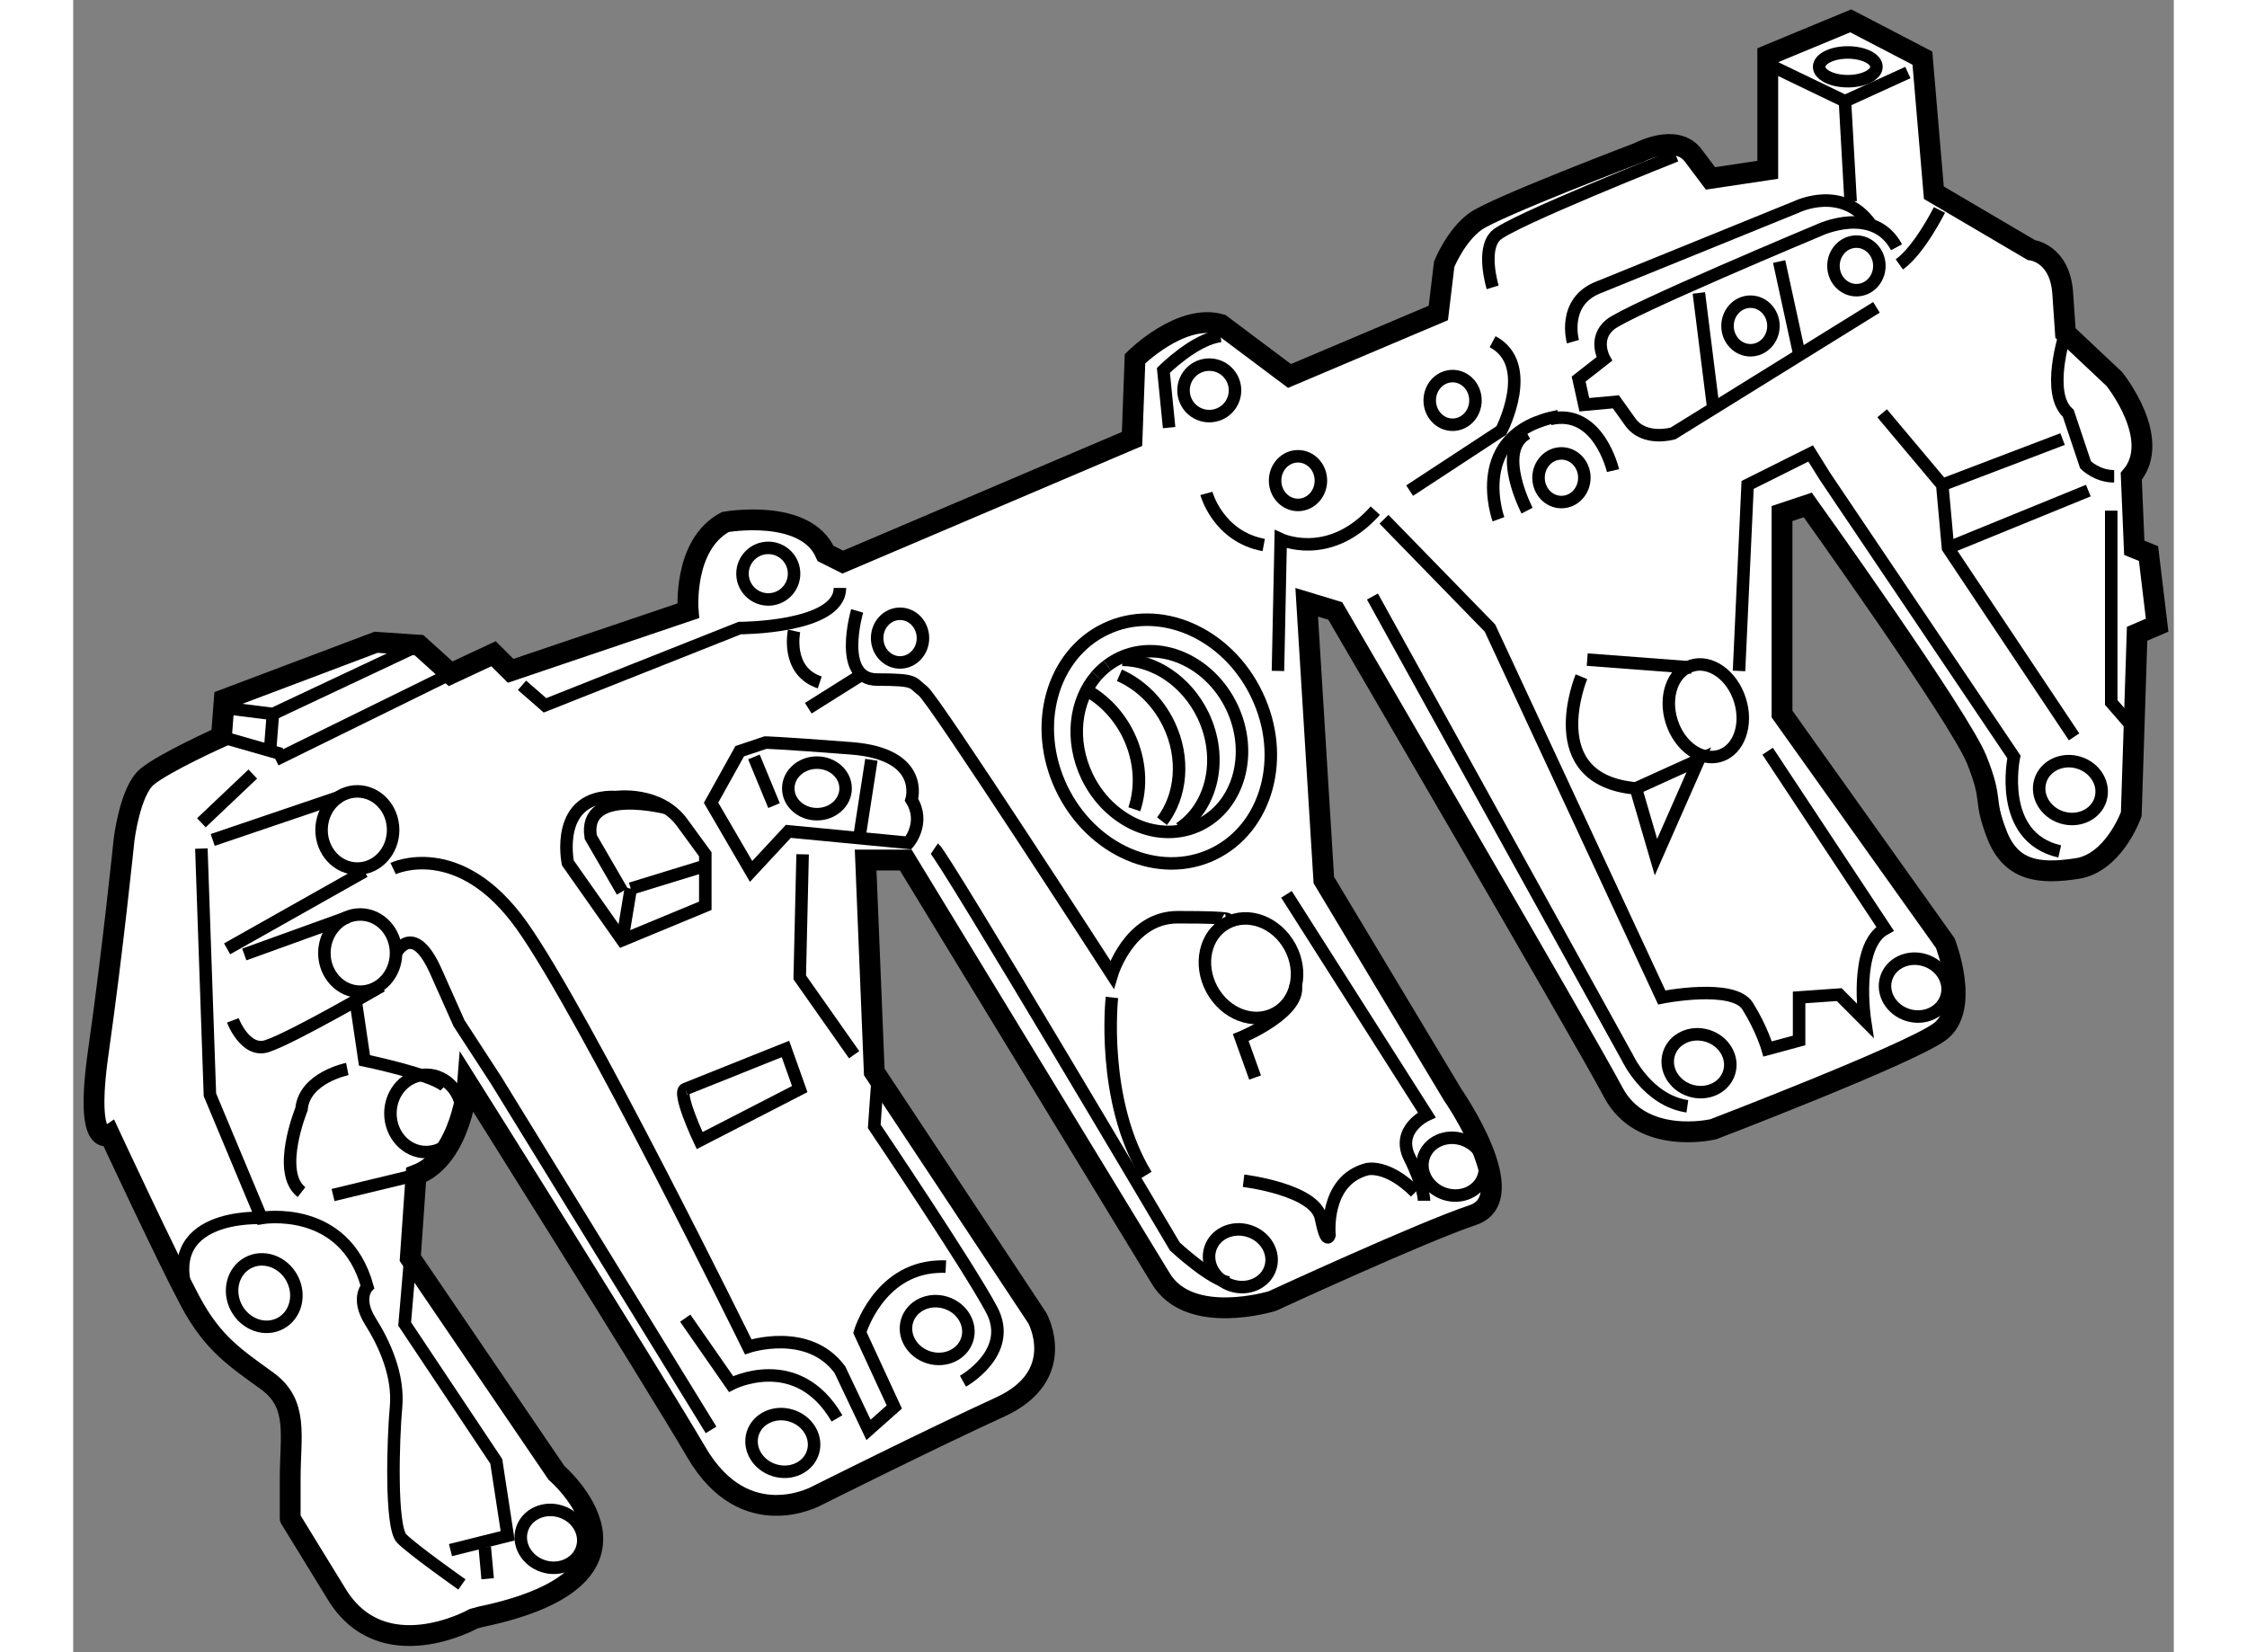 <?xml version="1.0" encoding="utf-8"?>
<!-- Generator: Adobe Illustrator 15.1.0, SVG Export Plug-In . SVG Version: 6.00 Build 0)  -->
<!DOCTYPE svg PUBLIC "-//W3C//DTD SVG 1.1//EN" "http://www.w3.org/Graphics/SVG/1.1/DTD/svg11.dtd">
<svg version="1.1" xmlns="http://www.w3.org/2000/svg" xmlns:xlink="http://www.w3.org/1999/xlink" x="0px" y="0px" width="244.8px"
	 height="180px" viewBox="175.481 0.988 50.426 39.662" enable-background="new 0 0 244.8 180" xml:space="preserve">
	
<rect x="175.481" y="0.988" width="50.426" height="39.662" fill="#808080" stroke="none"/>
	
<g><path fill="#FFFFFF" stroke="#000000" stroke-width="0.5" d="M185.254,39.802c4.709-0.98,1.827-3.459,1.827-3.459l-3.508-5.156
				l0.139-1.993c1.101-0.413,1.238-2.2,1.238-2.2s4.327,6.874,5.497,8.867c1.17,1.994,2.889,1.032,2.889,1.032
				s2.749-1.376,4.398-2.13c1.651-0.756,0.893-2.131,0.893-2.131l-3.916-5.912l-0.207-5.087h0.963l6.116,10.037
				c0.69,1.167,2.683,0.55,2.683,0.55s3.573-1.649,4.811-2.063c1.237-0.412-0.48-2.888-0.48-2.888l-3.094-5.155l-0.411-6.668
				l0.685,0.208c0,0,5.981,10.243,6.67,11.548c0.687,1.307,2.405,0.894,2.405,0.894s4.673-1.788,5.431-2.337
				c0.756-0.551,0.138-2.131,0.138-2.131l-3.919-5.5v-4.812l0.618-0.207c0,0,3.643,5.087,4.057,6.118
				c0.411,1.031,0.137,0.893,0.48,1.787c0.343,0.893,1.031,0.961,1.923,0.824c0.058-0.007,0.113-0.02,0.164-0.037
				c0.781-0.242,1.142-1.269,1.142-1.269l0.14-4.33l0.481-0.207l-0.207-1.719l-0.342-0.138l-0.072-1.717
				c0.759-0.894-0.409-2.337-0.409-2.337l-1.171-1.102c0,0,0,0-0.066-0.963c-0.07-0.961-0.756-1.03-0.756-1.03l-2.337-1.375
				l-0.275-3.231l-1.72-0.895l-1.992,0.825v2.751l-1.375,0.206c0,0,0,0-0.414-0.55c-0.412-0.55-1.306-0.069-1.306-0.069
				s-3.435,1.305-3.919,1.65c-0.479,0.343-0.754,1.031-0.754,1.031l-0.14,1.168l-3.573,1.513l-1.65-1.237
				c-0.96-0.276-2.059,0.824-2.059,0.824l-0.071,1.925l-6.943,2.956l-0.413-0.207c-0.48-1.1-2.406-0.756-2.406-0.756
				c-1.03,0.55-0.893,2.132-0.893,2.132l-4.262,1.441l-0.411-0.41l-1.03,0.481l-0.759-0.687l-1.031-0.069l-3.643,1.374l-0.068,0.894
				c0,0-1.376,0.617-1.787,0.961c-0.412,0.344-0.551,1.513-0.551,1.513s-0.274,2.68-0.617,5.088
				c-0.344,2.406,0.273,1.993,0.273,1.993s1.376,2.955,1.928,3.987c0.547,1.03,1.1,1.375,1.855,1.925
				c0.755,0.55,0.549,1.305,0.549,2.337c0,1.029,0,0.961,0,0.961l1.098,1.788c1.101,1.856,3.303,0.62,3.303,0.62L185.254,39.802z"></path><path fill="none" stroke="#000000" stroke-width="0.3" d="M203.897,17.67c0.716,1.491,0.242,3.203-1.054,3.822
				c-1.295,0.617-2.922-0.09-3.635-1.582s-0.239-3.204,1.055-3.822C201.559,15.469,203.187,16.178,203.897,17.67z"></path><path fill="none" stroke="#000000" stroke-width="0.3" d="M200.043,17.209c0.078-0.09,0.165-0.171,0.26-0.243"></path><path fill="none" stroke="#000000" stroke-width="0.3" d="M200.303,16.966c0.092-0.069,0.189-0.129,0.293-0.18
				c0.962-0.458,2.169,0.067,2.698,1.173c0.526,1.106,0.177,2.374-0.782,2.834c-0.962,0.458-2.167-0.067-2.695-1.172
				c-0.408-0.858-0.293-1.812,0.227-2.412"></path><path fill="none" stroke="#000000" stroke-width="0.3" d="M200.663,16.827c0.77,0.005,1.546,0.51,1.944,1.339
				c0.484,1.018,0.227,2.171-0.563,2.708"></path><path fill="none" stroke="#000000" stroke-width="0.3" d="M200.596,17.199c0.486,0.213,0.92,0.62,1.187,1.174
				c0.392,0.817,0.299,1.725-0.164,2.328"></path><path fill="none" stroke="#000000" stroke-width="0.3" d="M199.807,17.558c0.415,0.228,0.778,0.602,1.012,1.089
				c0.282,0.592,0.315,1.231,0.135,1.768"></path><path fill="none" stroke="#000000" stroke-width="0.3" d="M183.161,21.838c0,0,1.582-0.755,3.094,1.376
				c1.512,2.13,5.43,10.104,5.43,10.104s1.442-0.48,2.201,0.55l0.687,1.445l0.619-0.55l-0.826-1.788c0,0,0.439-1.504,1.856-1.579
				c0.066-0.004,0.136-0.006,0.207-0.002"></path><line fill="none" stroke="#000000" stroke-width="0.3" x1="178.558" y1="20.739" x2="179.792" y2="19.569"></line><line fill="none" stroke="#000000" stroke-width="0.3" x1="179.037" y1="18.677" x2="180.479" y2="19.09"></line><polyline fill="none" stroke="#000000" stroke-width="0.3" points="179.176,17.989 180.275,18.127 183.779,16.478 		"></polyline><line fill="none" stroke="#000000" stroke-width="0.3" x1="184.538" y1="17.165" x2="180.343" y2="19.227"></line><line fill="none" stroke="#000000" stroke-width="0.3" x1="180.275" y1="18.127" x2="180.205" y2="19.021"></line><path fill="none" stroke="#000000" stroke-width="0.3" d="M194.3,15.653c0,0-0.484,1.648,0.479,1.648
				c0.963,0,0.826,0.068,1.101,0.275c0.274,0.207,4.536,6.805,4.536,6.805s0.409-1.375,1.58-1.375c1.513,0,1.168,0.069,1.168,0.069"></path><path fill="none" stroke="#000000" stroke-width="0.3" d="M190.655,22.732l-1.994,0.826l-1.305-1.855c0,0-0.346-1.651,1.168-1.582
				c0,0,1.029-0.138,1.579,0.619c0.552,0.756,0.552,0.756,0.552,0.756V22.732z"></path><ellipse fill="none" stroke="#000000" stroke-width="0.3" cx="182.371" cy="23.867" rx="0.86" ry="0.927"></ellipse><ellipse fill="none" stroke="#000000" stroke-width="0.3" cx="182.302" cy="20.912" rx="0.859" ry="0.927"></ellipse><path fill="none" stroke="#000000" stroke-width="0.3" d="M184.813,27.716c0,0.513-0.384,0.928-0.861,0.928
				c-0.472,0-0.856-0.415-0.856-0.928c0-0.512,0.385-0.928,0.856-0.928C184.429,26.788,184.813,27.204,184.813,27.716z"></path><line fill="none" stroke="#000000" stroke-width="0.3" x1="178.83" y1="21.151" x2="181.878" y2="20.117"></line><line fill="none" stroke="#000000" stroke-width="0.3" x1="179.176" y1="23.765" x2="182.473" y2="21.907"></line><line fill="none" stroke="#000000" stroke-width="0.3" x1="182.061" y1="23.007" x2="179.588" y2="23.9"></line><path fill="none" stroke="#000000" stroke-width="0.3" d="M182.27,25.069l0.203,1.374c0,0,1.651,0.344,1.928,0.619"></path><path fill="none" stroke="#000000" stroke-width="0.3" d="M183.231,23.867c0,0,0.411-0.791,0.96,0.446
				c0.552,1.238,0.552,1.238,0.552,1.238l0.894,1.374l5.156,8.388"></path><line fill="none" stroke="#000000" stroke-width="0.3" x1="181.719" y1="29.675" x2="183.712" y2="29.194"></line><path fill="none" stroke="#000000" stroke-width="0.3" d="M182.061,26.65c0,0-1.03,0.205-1.099,0.962c0,0-0.619,1.512,0,1.993"></path><path fill="none" stroke="#000000" stroke-width="0.3" d="M178.558,21.358l0.205,5.91L180,30.226c0,0,1.993-0.345,2.543,1.649
				c0,0-0.273,0.275,0.068,0.826c0.347,0.548,0.688,1.306,0.62,2.062c-0.07,0.754-0.137,2.886,0.137,3.16
				c0.274,0.276,1.444,1.101,1.444,1.101"></path><line fill="none" stroke="#000000" stroke-width="0.3" x1="188.866" y1="22.319" x2="190.655" y2="21.77"></line><path fill="none" stroke="#000000" stroke-width="0.3" d="M189.762,20.395c0,0-2.063-0.55-1.857,0.688l0.757,1.305"></path><line fill="none" stroke="#000000" stroke-width="0.3" x1="188.661" y1="23.558" x2="188.866" y2="22.319"></line><path fill="none" stroke="#000000" stroke-width="0.3" d="M190.173,27.132l2.406-0.963l0.343,0.963l-2.403,1.236
				C190.519,28.368,189.967,27.201,190.173,27.132"></path><ellipse transform="matrix(0.879 -0.476 0.476 0.879 6.489 89.636)" fill="none" stroke="#000000" stroke-width="0.3" cx="180.137" cy="32.012" rx="0.756" ry="0.825"></ellipse><path fill="none" stroke="#000000" stroke-width="0.3" d="M180,30.226c0,0-2.543-0.138-1.717,1.993"></path><polyline fill="none" stroke="#000000" stroke-width="0.3" points="184.538,38.199 185.911,37.855 185.637,36.068 183.438,32.77 
				183.573,31.187 		"></polyline><line fill="none" stroke="#000000" stroke-width="0.3" x1="185.43" y1="38.886" x2="185.361" y2="38.13"></line><path fill="none" stroke="#000000" stroke-width="0.3" d="M179.313,25.482c0,0,0.299,0.794,0.825,0.617
				c0.617-0.204,2.747-1.442,2.747-1.442"></path><ellipse transform="matrix(0.879 -0.477 0.477 0.879 13.111 100.111)" fill="none" stroke="#000000" stroke-width="0.3" cx="203.736" cy="24.233" rx="1.067" ry="1.23"></ellipse><path fill="none" stroke="#000000" stroke-width="0.3" d="M200.416,24.932c0,0-0.274,2.475,0.824,4.263"></path><path fill="none" stroke="#000000" stroke-width="0.3" d="M203.853,26.855l-0.344-0.96c0,0,1.512-0.62,1.307-1.307"></path><path fill="none" stroke="#000000" stroke-width="0.3" d="M204.606,22.457l3.368,5.294c0,0-0.753,0.344-0.411,1.03
				c0.346,0.687,0.346,1.031,0.346,1.031"></path><path fill="none" stroke="#000000" stroke-width="0.3" d="M203.576,29.332c0,0,1.719,0.206,1.856,0.895
				c0.138,0.685,0.207,0.41,0.207,0.41s-0.138-1.304,0.894-1.58c0,0,0.479-0.138,1.168,0.549"></path><ellipse transform="matrix(0.955 0.298 -0.298 0.955 18.487 -59.151)" fill="none" stroke="#000000" stroke-width="0.3" cx="203.44" cy="31.119" rx="0.757" ry="0.686"></ellipse><ellipse transform="matrix(0.955 0.297 -0.297 0.955 19.237 -55.535)" fill="none" stroke="#000000" stroke-width="0.3" cx="192.511" cy="35.587" rx="0.757" ry="0.686"></ellipse><ellipse transform="matrix(0.955 0.298 -0.298 0.955 19.824 -54.005)" fill="none" stroke="#000000" stroke-width="0.3" cx="186.871" cy="37.954" rx="0.756" ry="0.688"></ellipse><ellipse transform="matrix(0.955 0.297 -0.297 0.955 18.594 -56.75)" fill="none" stroke="#000000" stroke-width="0.3" cx="196.219" cy="32.868" rx="0.755" ry="0.687"></ellipse><ellipse transform="matrix(0.955 0.297 -0.297 0.955 18.021 -60.642)" fill="none" stroke="#000000" stroke-width="0.3" cx="208.595" cy="28.988" rx="0.756" ry="0.687"></ellipse><ellipse transform="matrix(0.955 0.297 -0.297 0.955 17.627 -62.591)" fill="none" stroke="#000000" stroke-width="0.3" cx="214.436" cy="26.612" rx="0.757" ry="0.688"></ellipse><ellipse transform="matrix(0.955 0.298 -0.298 0.955 17.287 -64.274)" fill="none" stroke="#000000" stroke-width="0.3" cx="219.66" cy="24.619" rx="0.757" ry="0.688"></ellipse><ellipse transform="matrix(0.955 0.297 -0.297 0.955 16.048 -65.5)" fill="none" stroke="#000000" stroke-width="0.3" cx="223.373" cy="20.013" rx="0.756" ry="0.688"></ellipse><path fill="none" stroke="#000000" stroke-width="0.3" d="M204.402,17.094l0.066-3.16c0,0,1.102,0.517,2.172-0.583
				c0.035-0.033,0.065-0.069,0.098-0.105"></path><path fill="none" stroke="#000000" stroke-width="0.3" d="M206.947,13.453l2.544,2.612l4.124,8.867c0,0,1.716-0.343,2.061,0.207
				c0.344,0.55,0.481,1.03,0.481,1.03l0.755-0.204v-1.033l0.963-0.068l0.617,0.619c0,0-0.274-1.787,0.483-2.2l-2.818-4.262"></path><path fill="none" stroke="#000000" stroke-width="0.3" d="M206.67,15.308l6.119,11.067c0,0,0.479,1.032,1.441,1.17"></path><path fill="none" stroke="#000000" stroke-width="0.3" d="M196.154,21.358c0.204,0.137,5.773,9.553,5.773,9.553
				s0.898,0.833,1.308,0.863"></path><ellipse transform="matrix(0.953 -0.303 0.303 0.953 4.6 65.855)" fill="none" stroke="#000000" stroke-width="0.3" cx="214.68" cy="18.093" rx="0.859" ry="1.134"></ellipse><line fill="none" stroke="#000000" stroke-width="0.3" x1="211.826" y1="16.822" x2="214.333" y2="17.012"></line><path fill="none" stroke="#000000" stroke-width="0.3" d="M212.994,19.914l0.482,1.65l1.029-2.336L212.994,19.914
				c-2.337-0.207-1.307-2.681-1.307-2.681"></path><path fill="none" stroke="#000000" stroke-width="0.3" d="M215.47,17.094l0.206-4.465l1.513-0.756l0.343,0.55l4.537,6.736
				c0,0-0.413,1.924,1.099,2.268"></path><polyline fill="none" stroke="#000000" stroke-width="0.3" points="218.905,10.909 220.349,12.628 220.486,14.14 223.513,18.677 
						"></polyline><line fill="none" stroke="#000000" stroke-width="0.3" x1="223.237" y1="11.528" x2="220.349" y2="12.628"></line><line fill="none" stroke="#000000" stroke-width="0.3" x1="220.486" y1="14.14" x2="223.855" y2="12.765"></line><path fill="none" stroke="#000000" stroke-width="0.3" d="M223.304,8.984c0,0-0.479,1.444,0.07,1.925l0.415,1.238
				c0,0,0.273,0.275,0.686,0.275"></path><polyline fill="none" stroke="#000000" stroke-width="0.3" points="224.405,13.246 224.405,17.852 224.884,18.402 		"></polyline><path fill="none" stroke="#000000" stroke-width="0.3" d="M220.281,6.028c0,0-0.48,0.963-0.963,1.307"></path><polyline fill="none" stroke="#000000" stroke-width="0.3" points="216.296,2.592 218.013,3.418 219.523,2.729 		"></polyline><path fill="none" stroke="#000000" stroke-width="0.3" d="M186.255,17.439l0.551,0.481l4.675-1.855c0,0,2.405,0,2.405-0.963"></path><path fill="none" stroke="#000000" stroke-width="0.3" d="M201.789,11.253l-0.137-1.374c0,0,0.757-0.757,1.374-0.826"></path><path fill="none" stroke="#000000" stroke-width="0.3" d="M209.556,7.886c0,0-0.275-0.895,0.072-1.239
				c0.342-0.343,4.328-1.924,4.328-1.924"></path><polyline fill="none" stroke="#000000" stroke-width="0.3" points="194.228,26.307 192.922,24.45 192.991,21.496 		"></polyline><line fill="none" stroke="#000000" stroke-width="0.3" x1="193.127" y1="17.989" x2="194.437" y2="17.165"></line><path fill="none" stroke="#000000" stroke-width="0.3" d="M192.786,16.134c0,0-0.207,0.963,0.616,1.236"></path><ellipse fill="none" stroke="#000000" stroke-width="0.3" cx="195.33" cy="16.306" rx="0.55" ry="0.584"></ellipse><ellipse fill="none" stroke="#000000" stroke-width="0.3" cx="204.883" cy="12.525" rx="0.55" ry="0.584"></ellipse><ellipse fill="none" stroke="#000000" stroke-width="0.3" cx="208.594" cy="10.6" rx="0.549" ry="0.584"></ellipse><ellipse fill="none" stroke="#000000" stroke-width="0.3" cx="211.207" cy="12.456" rx="0.55" ry="0.584"></ellipse><ellipse fill="none" stroke="#000000" stroke-width="0.3" cx="218.288" cy="7.371" rx="0.551" ry="0.583"></ellipse><ellipse fill="none" stroke="#000000" stroke-width="0.3" cx="215.745" cy="8.813" rx="0.551" ry="0.583"></ellipse><path fill="none" stroke="#000000" stroke-width="0.3" d="M202.684,12.833c0,0,0.276,1.033,1.376,1.238"></path><path fill="none" stroke="#000000" stroke-width="0.3" d="M207.563,12.765l2.201-1.443c0,0,0.823-1.581-0.209-2.131"></path><path fill="none" stroke="#000000" stroke-width="0.3" d="M209.695,13.453c0,0-0.756-2.062,1.443-2.475"></path><path fill="none" stroke="#000000" stroke-width="0.3" d="M212.445,12.285c0,0-0.346-1.513-1.513-1.238"></path><path fill="none" stroke="#000000" stroke-width="0.3" d="M210.382,13.246c0,0-0.754-1.442,0-1.855"></path><path fill="none" stroke="#000000" stroke-width="0.3" d="M218.769,8.366l-4.88,3.025c0,0-0.688,0.206-1.031-0.275
				c-0.344-0.482-0.344-0.482-0.344-0.482l-0.757,0.07l-0.137-0.617l0.616-0.482c0,0-0.274-0.481,0.139-0.824
				c0.414-0.345,5.019-2.27,5.019-2.27s1.308-0.618,1.857,0.413"></path><line fill="none" stroke="#000000" stroke-width="0.3" x1="214.506" y1="8.021" x2="214.851" y2="10.771"></line><line fill="none" stroke="#000000" stroke-width="0.3" x1="216.433" y1="7.266" x2="216.912" y2="9.466"></line><path fill="none" stroke="#000000" stroke-width="0.3" d="M211.483,9.19c0,0-0.275-0.961,0.616-1.305l4.744-1.927
				c0,0,1.101-0.548,1.786,0.413"></path><path fill="none" stroke="#000000" stroke-width="0.3" d="M190.793,20.258l0.961,1.649l0.894-0.962l2.885,0.276
				c0,0,0.415-0.482,0.073-1.032c0,0,0.342-1.099-1.444-1.237c-1.789-0.138-2.063-0.138-2.063-0.138l-0.618,0.207L190.793,20.258z"></path><line fill="none" stroke="#000000" stroke-width="0.3" x1="192.305" y1="20.327" x2="191.822" y2="19.159"></line><line fill="none" stroke="#000000" stroke-width="0.3" x1="194.642" y1="19.227" x2="194.365" y2="21.014"></line><ellipse fill="none" stroke="#000000" stroke-width="0.3" cx="193.335" cy="19.914" rx="0.688" ry="0.619"></ellipse><circle fill="none" stroke="#000000" stroke-width="0.3" cx="192.167" cy="14.759" r="0.619"></circle><circle fill="none" stroke="#000000" stroke-width="0.3" cx="202.753" cy="10.359" r="0.618"></circle><ellipse fill="none" stroke="#000000" stroke-width="0.3" cx="218.081" cy="2.592" rx="0.688" ry="0.345"></ellipse><line fill="none" stroke="#000000" stroke-width="0.3" x1="218.149" y1="5.824" x2="218.013" y2="3.418"></line><path fill="none" stroke="#000000" stroke-width="0.3" d="M196.84,34.144c0,0,1.237-0.688,0.688-1.718
				c-0.549-1.032-2.817-4.399-2.817-4.399l0.068-0.963"></path><path fill="none" stroke="#000000" stroke-width="0.3" d="M190.173,32.631l1.1,1.581c0,0,1.582-0.826,2.543,0.825"></path></g>


</svg>